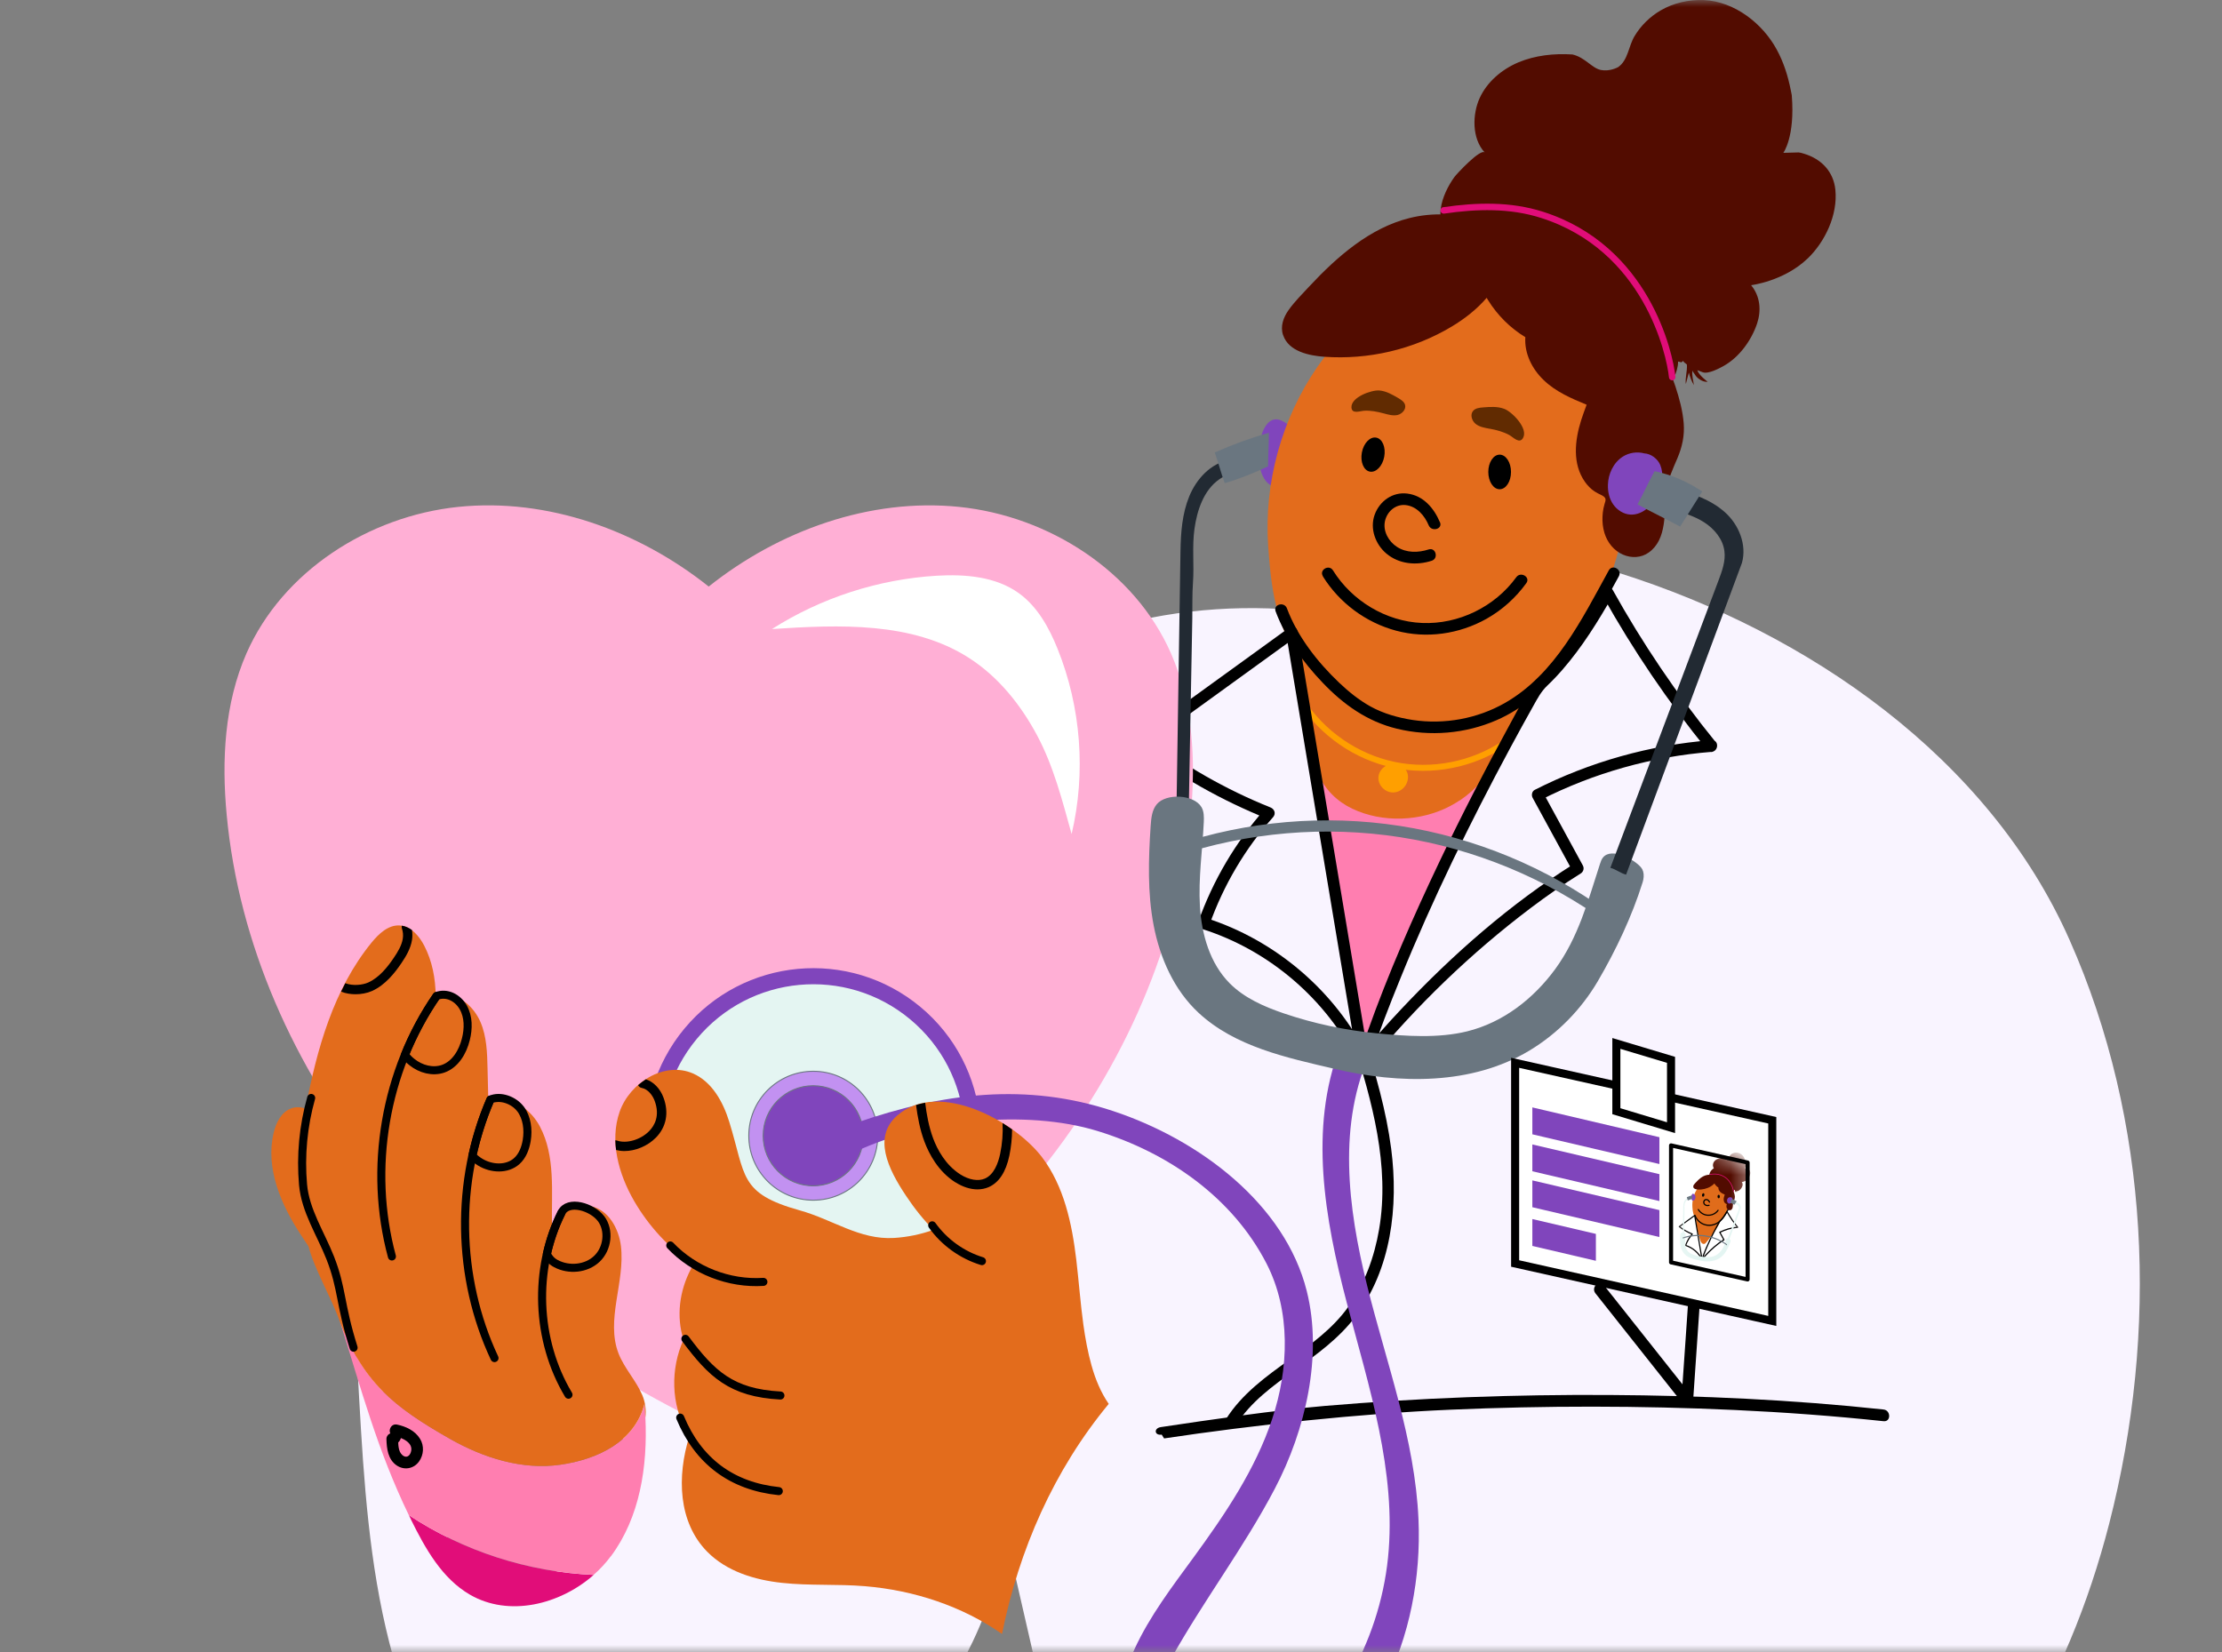 <svg width="156" height="116" viewBox="0 0 156 116" fill="none" xmlns="http://www.w3.org/2000/svg">
<rect x="0" y="0" width="156" height="116" fill="#808080" stroke="none"/>
<mask id="mask0_2006_22079" style="mask-type:alpha" maskUnits="userSpaceOnUse" x="0" y="0" width="156" height="116">
<rect width="156" height="116" fill="#D9D9D9"/>
</mask>
<g mask="url(#mask0_2006_22079)">
<path d="M88.619 30.402C88.311 31.228 88.268 32.153 88.5 33.002C88.643 33.534 88.975 34.098 89.52 34.179C90.094 34.264 90.593 33.766 90.868 33.254C91.243 32.561 91.423 31.731 91.214 30.967C91.039 30.317 90.588 29.828 89.99 29.544C89.302 29.216 88.856 29.753 88.614 30.398" fill="#8045BC"/>
<path d="M126.902 18.157C125.241 19.751 122.94 20.026 122.94 20.026C123.585 20.804 123.661 21.805 123.362 22.712C122.973 23.874 122.134 25.06 121.038 25.682C120.739 25.852 119.932 26.289 119.538 26.137L119.168 25.995C119.258 26.346 119.889 26.806 119.889 26.806C119.761 26.825 119.614 26.787 119.496 26.735C119.344 26.664 119.182 26.55 119.078 26.422C119.031 26.355 118.988 26.289 118.941 26.223C118.903 26.17 118.822 26.076 118.822 26.009C118.765 26.346 118.888 26.744 118.922 27.039C118.76 26.778 118.646 26.46 118.57 26.166C118.504 26.436 118.433 26.697 118.357 26.963C118.3 26.526 118.466 26.061 118.433 25.601C118.366 25.516 118.167 25.435 118.181 25.331C118.134 25.383 118.068 25.435 118.025 25.445C117.987 25.425 117.878 25.392 117.811 25.388C117.821 25.558 117.778 25.781 117.731 25.957C117.697 26.085 117.655 26.213 117.603 26.341C116.639 24.363 115.363 22.484 114.206 20.562C112.991 18.546 111.103 17.028 108.735 16.667C107.971 16.553 107.222 16.587 106.472 16.691C106.553 16.663 106.638 16.643 106.719 16.643C106.799 16.643 106.89 16.643 106.951 16.577C107.06 16.454 107.113 16.345 107.018 16.193C106.149 16.292 105.3 16.833 104.385 16.952C103.649 17.047 102.862 17.028 102.188 16.701C100.38 15.813 101.248 13.617 102.112 12.426C102.259 12.222 103.953 10.395 104.242 10.713C103.312 9.712 103.374 7.994 103.886 6.879C104.408 5.746 105.428 4.877 106.6 4.379C107.777 3.886 109.096 3.743 110.391 3.824C111.278 4.019 111.762 4.792 112.398 4.915C112.996 5.029 113.527 4.754 113.589 4.721H113.594C114.305 4.237 114.329 3.245 114.756 2.538C115.197 1.803 115.828 1.177 116.583 0.735C117.484 0.209 118.561 -0.038 119.628 0.005C121.782 0.1 123.756 1.661 124.738 3.478C125.227 4.374 125.531 5.347 125.725 6.334C125.749 6.452 125.768 6.566 125.796 6.685C125.796 6.69 125.796 6.694 125.796 6.699C125.796 6.699 125.796 6.701 125.796 6.704C126.033 9.626 125.203 10.732 125.203 10.732L126.275 10.704C126.38 10.713 126.475 10.737 126.641 10.789C127.884 11.159 128.728 12.056 128.856 13.327C129.032 15.083 128.14 16.971 126.897 18.166L126.902 18.157Z" fill="#520C00"/>
<path d="M73.351 119.683C71.676 124.727 70.832 130.169 69.869 135.397C79.97 134.866 89.553 137.442 99.602 138.562C109.656 139.677 120.35 139.52 129.184 134.595C139.19 129.016 145.215 118.113 148.072 107.021C151.554 93.494 150.956 78.758 145.291 65.986C139.631 53.214 126.973 44.427 113.651 40.228C106.804 46.737 107.848 51.7 102.031 56.753C100.2 58.347 97.714 59.87 95.484 58.902C93.216 57.916 92.671 55.007 92.429 52.55C92.206 50.263 91.983 47.976 91.76 45.689C91.66 44.683 91.537 43.611 90.901 42.828C81.085 42.012 71.045 45.143 63.891 51.914C54.478 60.824 52.091 74.829 48.799 87.364C47.655 91.724 41.208 91.516 41.677 95.999C42.147 100.483 49.667 109.692 53.192 112.5C56.717 115.309 61.993 116.087 65.822 113.715C69.19 111.627 66.121 106.878 68.934 104.117C70.068 101.878 66.059 96.896 67.677 94.941" fill="#F9F4FF"/>
<path d="M24.825 91.544C25.651 103.462 25.309 115.067 31.382 125.353C32.52 127.284 33.82 129.234 35.766 130.34C37.886 131.545 40.472 131.568 42.897 131.322C54.867 130.112 66.405 123.707 69.978 110.745C67.691 106.437 65.195 105.037 60.731 103.068C56.266 101.1 48.998 97.703 44.211 96.773C43.603 99.961 44.348 104.691 42.588 107.419C40.833 110.147 38.166 111.167 34.954 110.683C31.244 110.119 31.462 107.234 29.74 103.899C27.126 98.841 26.528 96.972 24.82 91.544" fill="#F9F4FF"/>
<path d="M114.674 27.916C114.266 25.084 113.065 22.304 110.973 20.358C104.9 14.713 96.356 20.169 92.493 25.758C89.974 29.406 88.731 33.923 89.035 38.345C89.239 41.315 89.595 44.057 91.355 46.448C91.621 51.354 92.698 56.521 94.377 61.165C94.629 61.863 94.918 62.57 95.445 63.092C95.971 63.614 96.787 63.908 97.47 63.618C97.85 63.457 98.144 63.144 98.419 62.836C101.674 59.197 104.516 55.187 106.86 50.903C107.296 50.106 107.718 49.29 108.013 48.431C108.672 47.867 109.284 47.24 109.825 46.567C112.154 43.682 113.402 40.062 114.166 36.433C114.754 33.633 115.077 30.744 114.669 27.912" fill="#E36C1C"/>
<path d="M94.981 73.079C96.324 77.325 97.591 81.847 96.822 86.33C96.49 88.266 95.811 90.144 94.668 91.753C93.586 93.276 92.073 94.377 90.569 95.449C88.889 96.649 87.186 97.878 86.071 99.652C85.786 100.103 86.498 100.516 86.778 100.065C87.793 98.452 89.354 97.318 90.882 96.227C92.428 95.121 93.98 94.007 95.142 92.474C97.681 89.139 98.193 84.717 97.671 80.665C97.325 77.999 96.575 75.413 95.769 72.856C95.612 72.353 94.815 72.566 94.976 73.074" fill="black"/>
<path d="M102.473 56.208C102.264 56.345 102.051 56.473 101.828 56.592C99.759 57.688 97.064 57.797 94.939 56.786C93.89 56.288 92.989 55.425 92.567 54.343C92.543 54.286 92.519 54.22 92.462 54.191C92.367 54.144 92.249 54.243 92.239 54.352C92.182 54.955 92.709 55.928 92.894 56.502C92.865 56.54 92.837 56.582 92.804 56.62L95.489 72.718C95.575 72.937 95.665 73.155 95.76 73.368C95.821 73.511 95.892 73.672 95.968 73.838C95.874 73.634 96.357 72.699 96.433 72.491C96.689 71.779 96.955 71.067 97.226 70.36C98.061 68.202 98.962 66.067 99.916 63.955C100.751 62.096 101.647 60.264 102.563 58.447C103.038 57.503 103.517 56.559 103.996 55.615C104.399 54.818 105.082 53.888 105.206 53C104.622 54.296 103.664 55.42 102.482 56.212" fill="#FF7EB0"/>
<path d="M28.853 106.703C29.859 108.738 31.03 110.84 32.999 111.979C35.723 113.554 39.291 112.69 41.682 110.589C37.089 110.389 32.539 108.928 28.706 106.394C28.753 106.499 28.805 106.603 28.858 106.703" fill="#E10D79"/>
<path d="M42.883 109.289C44.928 106.546 45.473 102.978 45.312 99.539C45.298 99.221 45.279 98.903 45.25 98.585C44.567 101.204 42.024 102.466 39.348 102.85C36.672 103.235 33.94 102.371 31.586 101.033C27.596 98.761 25.494 97.038 23.853 92.749C25.371 97.584 26.505 101.859 28.702 106.39C32.54 108.923 37.085 110.385 41.678 110.584C42.124 110.19 42.527 109.758 42.878 109.284" fill="#FF7EB0"/>
<path d="M27.368 100.772C27.391 100.729 27.415 100.687 27.434 100.644C27.263 100.682 27.126 100.867 27.13 101.038C27.149 101.721 27.235 102.485 27.852 102.902C28.378 103.258 29.047 103.14 29.417 102.627C29.754 102.162 29.792 101.517 29.488 101.028C29.137 100.459 28.502 100.165 27.875 100.032C27.358 99.923 27.14 100.715 27.657 100.824C28.174 100.938 29.076 101.28 28.843 101.977C28.753 102.257 28.516 102.399 28.26 102.186C27.947 101.925 27.961 101.417 27.951 101.043C27.852 101.175 27.752 101.308 27.648 101.441C27.989 101.365 28.155 101.109 28.184 100.777C28.226 100.25 27.406 100.255 27.363 100.777" fill="black"/>
<path d="M91.356 49.195C92.808 51.487 95.214 53.152 97.871 53.707C100.527 54.262 103.398 53.698 105.647 52.179" stroke="#FF9F00" stroke-width="0.422" stroke-miterlimit="10"/>
<path d="M73.214 81.372C74.741 78.677 76.264 75.983 77.792 73.292C78.053 72.832 77.341 72.419 77.085 72.88C75.557 75.575 74.034 78.269 72.507 80.959C72.246 81.42 72.957 81.832 73.218 81.372" fill="black"/>
<path d="M90.492 44.087C86.992 46.619 83.492 49.155 79.993 51.687C79.723 51.88 79.737 52.197 79.993 52.395C82.746 54.502 85.769 56.206 88.985 57.496C88.924 57.269 88.867 57.042 88.806 56.811C86.746 59.13 85.164 61.813 84.125 64.736C84.05 64.949 84.21 65.176 84.413 65.237C89.151 66.744 93.146 70.196 95.347 74.645C95.569 75.089 96.164 74.754 96.094 74.329C95.928 73.332 95.763 72.336 95.598 71.344C95.201 68.954 94.799 66.564 94.403 64.17C93.921 61.293 93.444 58.412 92.962 55.536C92.546 53.033 92.126 50.534 91.71 48.031C91.573 47.204 91.437 46.383 91.3 45.556C91.234 45.173 91.205 44.758 91.101 44.38C91.101 44.361 91.097 44.347 91.092 44.328C91.007 43.808 90.218 44.03 90.303 44.545C90.468 45.542 90.634 46.538 90.799 47.53C91.196 49.92 91.597 52.31 91.994 54.705C92.476 57.581 92.953 60.462 93.434 63.338C93.85 65.842 94.27 68.34 94.686 70.843C94.823 71.67 94.96 72.492 95.097 73.318C95.158 73.691 95.172 74.135 95.291 74.494C95.295 74.508 95.295 74.527 95.3 74.546C95.55 74.442 95.796 74.334 96.046 74.23C93.751 69.592 89.547 66.007 84.621 64.444L84.909 64.944C85.896 62.162 87.417 59.588 89.377 57.383C89.595 57.137 89.486 56.816 89.198 56.698C86.052 55.437 83.091 53.736 80.399 51.682V52.39C83.898 49.859 87.398 47.322 90.898 44.791C91.319 44.484 90.912 43.775 90.487 44.082" fill="black"/>
<path d="M50.07 100.155C49.23 100.241 48.414 99.486 47.631 99.078C39.514 94.865 32.065 89.219 26.362 82.088C20.664 74.958 16.764 66.294 15.915 57.223C15.554 53.389 15.758 49.404 17.305 45.874C19.838 40.11 25.883 36.243 32.174 35.593C38.451 34.948 44.827 37.263 49.757 41.187C54.681 37.263 61.063 34.952 67.34 35.593C73.631 36.238 79.675 40.105 82.209 45.874C83.76 49.404 83.96 53.389 83.599 57.223C82.745 66.294 78.85 74.958 73.152 82.088C69.095 87.16 64.151 91.487 58.728 95.065C57.481 95.89 56.205 96.678 54.904 97.423C53.5 98.234 52.067 98.946 50.739 99.89C50.511 100.051 50.288 100.132 50.065 100.151" fill="#FFAFD5"/>
<path d="M68.293 79.749C68.293 85.931 63.279 90.946 57.096 90.946C50.914 90.946 45.9 85.931 45.9 79.749C45.9 73.567 50.914 68.553 57.096 68.553C63.279 68.553 68.293 73.567 68.293 79.749Z" fill="#E4F5F2"/>
<path d="M65.712 86.896C69.662 82.137 69.006 75.078 64.247 71.129C59.488 67.18 52.429 67.836 48.48 72.594C44.531 77.353 45.187 84.412 49.946 88.361C54.704 92.31 61.763 91.654 65.712 86.896Z" stroke="#8045BC" stroke-width="1.129" stroke-miterlimit="10"/>
<path d="M61.623 79.749C61.623 82.25 59.597 84.276 57.097 84.276C54.597 84.276 52.571 82.25 52.571 79.749C52.571 77.249 54.597 75.223 57.097 75.223C59.597 75.223 61.623 77.249 61.623 79.749Z" fill="#C291F1"/>
<path d="M61.623 79.749C61.623 82.25 59.597 84.276 57.097 84.276C54.597 84.276 52.571 82.25 52.571 79.749C52.571 77.249 54.597 75.223 57.097 75.223C59.597 75.223 61.623 77.249 61.623 79.749Z" stroke="#6A7680" stroke-width="0.071" stroke-miterlimit="10"/>
<path d="M81.725 101.005C88.054 100.056 95.422 99.263 101.813 98.988C108.465 98.699 115.131 98.699 121.782 99.007C125.274 99.168 128.761 99.425 132.239 99.795C132.766 99.852 132.761 99.031 132.239 98.974C125.839 98.286 119.396 97.992 112.962 97.954C106.306 97.916 99.645 98.158 93.012 98.722C89.492 99.026 85.003 99.686 81.507 100.208C80.985 100.283 81.042 100.815 81.559 100.739L81.725 101V101.005Z" fill="black"/>
<path d="M60.608 79.749C60.608 81.69 59.033 83.265 57.092 83.265C55.152 83.265 53.581 81.69 53.581 79.749C53.581 77.809 55.157 76.239 57.092 76.239C59.028 76.239 60.608 77.809 60.608 79.749Z" fill="#8045BC"/>
<path d="M60.608 79.749C60.608 81.69 59.033 83.265 57.092 83.265C55.152 83.265 53.581 81.69 53.581 79.749C53.581 77.809 55.157 76.239 57.092 76.239C59.028 76.239 60.608 77.809 60.608 79.749Z" stroke="#6A7680" stroke-width="0.071" stroke-miterlimit="10"/>
<path d="M60.157 78.829C66.215 76.737 72.07 75.997 78.152 78.018C84.235 80.034 90.222 84.565 91.745 90.662C92.874 95.178 91.664 100.416 89.496 104.544C87.333 108.667 84.491 112.401 82.223 116.467C81.217 118.27 80.297 120.253 80.458 122.317C80.567 123.712 81.246 125.121 82.46 125.813C84.396 126.919 86.858 125.899 88.666 124.589C93.558 121.064 96.836 115.385 97.448 109.383C98.065 103.334 96.1 97.361 94.554 91.478C93.007 85.595 91.878 79.218 94.075 73.544C94.838 73.61 95.503 73.715 96.266 73.776C93.885 78.881 94.62 84.76 95.972 90.23C97.325 95.696 99.346 101.071 99.588 106.698C99.763 110.764 98.976 114.892 97.125 118.517C95.275 122.141 92.352 125.239 88.737 127.113C87.262 127.882 85.601 128.451 83.95 128.243C81.412 127.925 79.367 125.738 78.703 123.266C78.038 120.794 78.579 118.132 79.647 115.807C80.714 113.483 82.28 111.433 83.789 109.369C85.995 106.347 88.13 103.201 89.311 99.653C90.493 96.104 90.63 92.057 88.922 88.731C86.536 84.091 82.024 80.94 77.037 79.413C72.051 77.885 64.868 78.625 60.138 80.831C59.81 80.067 60.465 79.598 60.138 78.834" fill="#8045BC"/>
<path d="M75.235 58.57C76.25 54.267 75.899 49.655 74.248 45.556C73.65 44.071 72.839 42.6 71.534 41.656C69.907 40.48 67.757 40.309 65.751 40.427C61.666 40.674 57.647 41.974 54.198 44.171C58.938 43.862 64.038 43.639 68.033 46.201C70.097 47.525 71.676 49.504 72.825 51.662C73.973 53.821 74.58 56.212 75.235 58.565" fill="white"/>
<path d="M76.64 95.909C76.374 94.965 76.198 93.997 76.061 93.025C75.852 91.511 75.743 89.978 75.563 88.46C75.259 85.917 74.704 83.298 73.157 81.258C71.25 78.744 65.946 75.807 63.023 78.302C61.258 79.811 62.326 82.051 63.616 83.977C64.214 84.874 64.845 85.666 65.542 86.354C64.65 86.676 63.711 86.871 62.762 86.928C60.352 87.07 58.483 85.642 56.153 84.992C51.864 83.796 52.376 82.573 51.2 78.777C50.768 77.377 49.99 75.959 48.647 75.375C46.65 74.507 44.211 76.016 43.5 78.075C42.788 80.129 43.428 82.435 44.515 84.323C45.544 86.107 46.982 87.644 48.666 88.826C47.793 90.306 47.466 92.114 47.902 93.779C47.926 93.879 47.955 93.973 47.988 94.068C47.063 96.118 47.101 98.618 48.234 100.573C48.287 100.663 48.344 100.753 48.401 100.843C47.509 103.681 47.618 106.893 49.648 108.956C51.01 110.342 52.984 110.944 54.915 111.148C56.846 111.357 58.796 111.219 60.727 111.381C64.157 111.665 67.544 112.776 70.348 114.735C71.539 108.814 73.992 103.23 77.84 98.58C77.29 97.783 76.9 96.839 76.64 95.904" fill="#E36C1C"/>
<path d="M31.582 101.033C33.935 102.371 36.663 103.239 39.344 102.85C42.024 102.466 44.567 101.204 45.246 98.585C45.27 98.903 45.293 99.221 45.307 99.539C45.383 99.012 45.298 98.438 45.089 97.954C44.648 96.924 43.837 96.089 43.429 95.046C42.508 92.683 43.894 90.031 43.595 87.507C43.448 86.259 42.707 84.94 41.479 84.698C40.739 84.556 39.96 84.845 39.396 85.338C39.144 85.557 38.936 85.813 38.751 86.088C38.713 83.687 39.007 81.192 37.906 79.104C37.308 77.97 36.051 76.979 34.827 77.363C34.632 77.425 34.452 77.52 34.291 77.633C34.272 76.77 34.248 75.902 34.229 75.038C34.205 73.933 34.172 72.789 33.736 71.774C33.299 70.754 32.355 69.871 31.245 69.853C31.017 69.853 30.799 69.876 30.59 69.938C30.571 68.704 30.353 67.504 29.784 66.403C29.428 65.715 28.844 65.037 28.066 64.985C27.264 64.933 26.595 65.564 26.088 66.185C23.416 69.463 22.24 73.672 21.452 77.847C21.12 77.728 20.764 77.709 20.427 77.837C19.749 78.094 19.379 78.834 19.213 79.541C18.62 82.031 19.735 84.617 21.149 86.748C21.32 87.004 21.49 87.26 21.661 87.521C22.079 89.139 23.284 91.165 23.839 92.749C25.48 97.034 27.582 98.76 31.572 101.028" fill="#E36C1C"/>
<path d="M65.447 86.041C66.296 87.231 67.544 88.128 68.939 88.555" stroke="black" stroke-width="0.565" stroke-linecap="round" stroke-linejoin="round"/>
<path d="M47.058 87.454C48.718 89.205 51.181 90.168 53.596 90.012" stroke="black" stroke-width="0.565" stroke-linecap="round" stroke-linejoin="round"/>
<path d="M48.12 94.011C49.961 96.478 51.341 97.807 54.791 97.992" stroke="black" stroke-width="0.565" stroke-linecap="round" stroke-linejoin="round"/>
<path d="M47.755 99.543C49.022 102.608 51.38 104.364 54.677 104.705" stroke="black" stroke-width="0.565" stroke-linecap="round" stroke-linejoin="round"/>
<path d="M21.846 77.097C21.29 79.071 21.096 81.14 21.276 83.185C21.437 85.016 22.51 86.615 23.183 88.323C24.033 90.481 23.852 91.549 24.825 94.633" stroke="black" stroke-width="0.565" stroke-linecap="round" stroke-linejoin="round"/>
<path d="M27.515 88.228C25.845 82.065 27.026 75.195 30.651 69.938" stroke="black" stroke-width="0.565" stroke-linecap="round" stroke-linejoin="round"/>
<path d="M32.52 70.73C32.136 70.061 31.372 69.658 30.651 69.938C29.759 71.233 29.014 72.623 28.426 74.08C28.578 74.265 28.739 74.436 28.929 74.583C29.536 75.072 30.385 75.304 31.121 75.043C31.97 74.739 32.487 73.862 32.705 72.984C32.895 72.234 32.905 71.404 32.52 70.73Z" stroke="black" stroke-width="0.565" stroke-linecap="round" stroke-linejoin="round"/>
<path d="M34.718 95.364C32.066 89.718 31.957 82.938 34.428 77.211" stroke="black" stroke-width="0.565" stroke-linecap="round" stroke-linejoin="round"/>
<path d="M36.544 77.871C36.079 77.254 35.139 76.903 34.432 77.211C33.882 78.487 33.46 79.821 33.161 81.178C33.332 81.339 33.517 81.486 33.721 81.609C34.504 82.084 35.595 82.141 36.278 81.533C36.686 81.168 36.89 80.623 36.98 80.082C37.104 79.318 37.004 78.487 36.544 77.866V77.871Z" stroke="black" stroke-width="0.565" stroke-linecap="round" stroke-linejoin="round"/>
<path d="M39.912 97.935C37.63 94.121 37.441 89.134 39.424 85.154" stroke="black" stroke-width="0.565" stroke-linecap="round" stroke-linejoin="round"/>
<path d="M42.194 85.571C41.573 84.745 39.884 84.228 39.419 85.153C38.958 86.074 38.617 87.051 38.394 88.057C38.527 88.332 38.726 88.569 39.025 88.726C39.936 89.215 41.16 89.106 41.909 88.389C42.659 87.677 42.816 86.392 42.194 85.566V85.571Z" stroke="black" stroke-width="0.565" stroke-linecap="round" stroke-linejoin="round"/>
<path d="M67.074 83.018C67.591 83.346 68.127 83.517 68.626 83.517C68.901 83.517 69.167 83.464 69.409 83.36C70.134 83.042 70.623 82.297 70.865 81.144C70.988 80.542 71.055 79.92 71.055 79.303C70.841 79.152 70.618 79.005 70.386 78.862C70.424 79.583 70.367 80.305 70.22 81.011C70.087 81.652 69.793 82.478 69.148 82.757C68.678 82.962 68.033 82.852 67.425 82.468C66.382 81.804 65.808 80.722 65.513 79.934C65.21 79.118 65.053 78.25 64.954 77.434C64.735 77.472 64.522 77.524 64.313 77.591C64.422 78.426 64.583 79.313 64.901 80.162C65.233 81.045 65.874 82.259 67.074 83.023" fill="black"/>
<path d="M24.958 69.815C25.361 69.815 25.774 69.739 26.116 69.587C27.055 69.165 27.714 68.32 28.184 67.627C28.507 67.148 28.825 66.617 28.924 66.014C28.962 65.782 28.957 65.54 28.924 65.307C28.711 65.151 28.474 65.037 28.213 64.999C28.194 65.061 28.198 65.132 28.217 65.198C28.293 65.417 28.317 65.668 28.279 65.91C28.203 66.389 27.928 66.845 27.643 67.262C27.226 67.879 26.642 68.633 25.855 68.989C25.451 69.169 24.778 69.241 24.241 69.041C24.142 69.236 24.042 69.43 23.947 69.63C23.957 69.63 23.962 69.639 23.971 69.639C24.265 69.758 24.611 69.815 24.967 69.815" fill="black"/>
<path d="M46.042 79.892C46.782 79.137 46.977 78.136 46.583 77.074C46.346 76.433 45.881 75.959 45.345 75.788C45.155 75.911 44.975 76.049 44.799 76.196C44.842 76.296 44.932 76.367 45.041 76.39C45.501 76.476 45.819 76.917 45.962 77.301C46.346 78.34 45.962 79.033 45.568 79.432C44.975 80.034 43.988 80.323 43.324 80.091C43.281 80.077 43.238 80.072 43.2 80.072C43.205 80.3 43.224 80.528 43.252 80.751C43.438 80.798 43.632 80.826 43.831 80.826C44.605 80.826 45.459 80.48 46.038 79.892" fill="black"/>
<path d="M118.87 98.329C119.164 94.011 119.463 89.694 119.757 85.376C119.852 83.996 119.947 82.62 120.042 81.239C120.08 80.713 119.259 80.713 119.221 81.239C118.932 85.471 118.637 89.703 118.348 93.94C118.248 95.401 118.149 96.867 118.044 98.334C118.006 98.86 118.827 98.86 118.865 98.334" fill="black"/>
<path d="M118.737 97.983C116.943 95.724 115.154 93.461 113.361 91.198C113.105 90.875 112.849 90.553 112.592 90.23C112.265 89.817 111.686 90.401 112.009 90.814C113.798 93.072 115.591 95.335 117.384 97.598C117.641 97.921 117.897 98.243 118.153 98.566C118.48 98.979 119.059 98.395 118.732 97.987" fill="black"/>
<path d="M101.092 36.67C100.675 35.678 99.925 34.796 98.801 34.658C97.766 34.53 96.856 35.185 96.509 36.148C96.158 37.121 96.566 38.226 97.335 38.871C98.222 39.616 99.441 39.725 100.518 39.374C101.016 39.213 100.803 38.416 100.3 38.582C99.569 38.819 98.749 38.833 98.084 38.406C97.496 38.032 97.079 37.301 97.235 36.589C97.382 35.925 97.97 35.394 98.677 35.465C99.46 35.545 100.02 36.205 100.305 36.888C100.504 37.367 101.301 37.159 101.097 36.67" fill="black"/>
<path d="M92.874 40.47C94.032 42.335 95.892 43.715 98.013 44.285C100.148 44.859 102.439 44.532 104.366 43.45C105.471 42.828 106.42 41.969 107.16 40.945C107.468 40.518 106.757 40.105 106.453 40.532C104.949 42.61 102.392 43.858 99.83 43.744C97.306 43.635 94.915 42.193 93.586 40.053C93.306 39.602 92.595 40.015 92.879 40.465" fill="black"/>
<path d="M97.183 32.072C97.06 32.732 96.604 33.202 96.172 33.116C95.741 33.036 95.489 32.433 95.613 31.773C95.736 31.114 96.191 30.644 96.623 30.73C97.055 30.81 97.306 31.413 97.183 32.072Z" fill="black"/>
<path d="M106.083 33.14C106.083 33.814 105.727 34.355 105.286 34.355C104.845 34.355 104.489 33.809 104.489 33.14C104.489 32.471 104.845 31.925 105.286 31.925C105.727 31.925 106.083 32.471 106.083 33.14Z" fill="black"/>
<path d="M89.558 42.933C90.26 44.807 91.484 46.5 92.86 47.938C94.317 49.47 95.996 50.666 98.074 51.169C100.394 51.734 102.876 51.525 105.067 50.571C106.994 49.731 108.578 48.308 109.859 46.666C111.354 44.75 112.488 42.586 113.655 40.465C113.911 40.001 113.199 39.588 112.948 40.053C111.064 43.474 109.186 47.34 105.665 49.357C103.72 50.467 101.405 50.889 99.189 50.557C98.164 50.4 97.13 50.111 96.219 49.608C95.408 49.157 94.682 48.569 94.013 47.933C92.495 46.491 91.09 44.693 90.35 42.714C90.165 42.226 89.373 42.434 89.558 42.933Z" fill="black"/>
<path d="M120.445 52.099C117.731 48.759 115.316 45.181 113.224 41.424C113.072 41.153 112.664 41.158 112.517 41.424C111.587 43.056 110.6 44.678 109.395 46.126C109.096 46.486 108.778 46.837 108.451 47.174C108.133 47.497 107.73 47.781 107.497 48.17C106.966 49.058 106.482 49.978 105.989 50.889C104.262 54.044 102.615 57.242 101.069 60.487C99.213 64.382 97.468 68.353 96.02 72.424C95.797 73.055 95.57 73.691 95.38 74.331C95.271 74.706 95.802 75.057 96.068 74.73C99.403 70.654 103.26 66.935 107.464 63.761C108.603 62.902 109.77 62.086 110.98 61.332C111.169 61.213 111.236 60.971 111.127 60.772C110.187 59.054 109.248 57.332 108.313 55.61L108.166 56.17C111.9 54.272 115.99 53.124 120.16 52.796C120.682 52.754 120.687 51.933 120.16 51.975C115.833 52.312 111.62 53.498 107.749 55.463C107.549 55.567 107.502 55.837 107.602 56.023C108.541 57.745 109.48 59.462 110.415 61.184L110.562 60.625C106.055 63.443 101.989 67.02 98.355 70.882C97.358 71.94 96.4 73.027 95.484 74.146C95.712 74.279 95.94 74.412 96.172 74.545C96.761 72.557 97.543 70.612 98.322 68.69C100.57 63.153 103.204 57.769 106.036 52.507C106.563 51.525 107.103 50.543 107.649 49.57C107.943 49.043 108.195 48.559 108.631 48.142C109.006 47.786 109.362 47.411 109.699 47.022C111.075 45.438 112.19 43.649 113.224 41.827H112.517C114.647 45.646 117.11 49.276 119.866 52.668C120.198 53.076 120.777 52.493 120.445 52.089" fill="black"/>
<path d="M86.294 32.3C84.998 32.537 83.993 33.633 83.494 34.853C82.996 36.072 82.901 37.382 82.878 38.7C82.783 44.731 82.693 50.761 82.598 56.791C82.911 56.734 83.148 56.819 83.461 56.763C83.509 54.201 83.556 51.639 83.603 49.072C83.637 47.188 83.675 45.305 83.708 43.421C83.722 42.591 83.694 41.746 83.755 40.916C83.846 39.664 83.684 38.397 83.86 37.135C84.04 35.854 84.5 34.421 85.601 33.657C85.952 33.41 86.379 33.273 86.797 33.192C86.645 32.879 86.445 32.618 86.294 32.305" fill="#222A33"/>
<path d="M115.358 61.184C115.429 61.426 115.401 61.706 115.325 61.953C114.575 64.349 113.446 66.731 112.18 68.894C111.017 70.877 109.361 72.571 107.397 73.757C103.322 76.22 98.226 76.115 93.724 75.062C90.303 74.26 86.721 73.506 84.145 71.115C82.432 69.525 81.436 67.272 80.994 64.975C80.553 62.679 80.629 60.316 80.785 57.982C80.823 57.446 80.876 56.872 81.222 56.464C81.872 55.695 83.822 55.776 84.353 56.677C84.534 56.986 84.529 57.365 84.515 57.726C84.42 59.699 84.126 61.673 84.244 63.647C84.363 65.621 84.946 67.656 86.341 69.055C87.371 70.085 88.751 70.688 90.127 71.157C92.239 71.874 94.43 72.339 96.651 72.557C98.705 72.761 100.987 72.918 103.009 72.419C105.537 71.793 107.663 70.128 109.186 68.05C110.818 65.815 111.487 63.258 112.327 60.672C112.379 60.506 112.436 60.34 112.545 60.207C113.152 59.476 114.761 60.359 115.211 60.909C115.282 60.995 115.33 61.09 115.358 61.189" fill="#6A7680"/>
<path d="M82.532 59.339C87.575 57.645 93.027 57.18 98.284 57.996C103.54 58.812 108.593 60.905 112.887 64.045V64.838C108.593 61.697 103.54 59.6 98.284 58.784C93.027 57.968 87.575 58.433 82.532 60.127V59.334V59.339Z" fill="#6A7680"/>
<path d="M117.271 35.74C118.092 35.977 118.922 36.214 119.643 36.675C120.359 37.135 120.962 37.856 121.066 38.7C121.157 39.403 120.9 40.1 120.649 40.764C118.12 47.487 115.587 54.21 113.058 60.938C113.494 61.056 113.727 61.298 114.163 61.417L122.295 39.531C122.656 38.259 122.082 36.836 121.09 35.958C120.099 35.08 118.803 34.63 117.518 34.321C117.418 34.715 117.366 35.341 117.266 35.735" fill="#222A33"/>
<path d="M89.084 30.388C87.784 30.758 86.517 31.223 85.283 31.774C85.54 32.485 85.725 33.216 85.981 33.928C87.034 33.624 88.044 33.211 89.031 32.746C89.027 31.997 89.088 31.138 89.084 30.388Z" fill="#6A7680"/>
<path d="M124.426 92.754L106.373 88.721V74.63L124.426 78.663V92.754Z" fill="white"/>
<path d="M124.426 92.754L106.373 88.721V74.63L124.426 78.663V92.754Z" stroke="black" stroke-width="0.565" stroke-miterlimit="10"/>
<path d="M117.318 79.185L113.48 78.027V73.269L117.318 74.421V79.185Z" fill="white"/>
<path d="M117.318 79.185L113.48 78.027V73.269L117.318 74.421V79.185Z" stroke="black" stroke-width="0.565" stroke-miterlimit="10"/>
<path d="M116.502 81.737L107.582 79.65V77.761L116.502 79.854V81.737Z" fill="#8045BC"/>
<path d="M116.502 84.337L107.582 82.245V80.362L116.502 82.449V84.337Z" fill="#8045BC"/>
<path d="M116.502 86.862L107.582 84.769V82.886L116.502 84.973V86.862Z" fill="#8045BC"/>
<path d="M112.042 88.532L107.582 87.488V85.6L112.042 86.643V88.532Z" fill="#8045BC"/>
<mask id="mask1_2006_22079" style="mask-type:luminance" maskUnits="userSpaceOnUse" x="117" y="80" width="6" height="10">
<path d="M117.318 88.641L122.694 89.841V81.633L117.318 80.428V88.641Z" fill="white"/>
</mask>
<g mask="url(#mask1_2006_22079)">
<path d="M121.446 83.673C121.404 83.384 121.28 83.099 121.067 82.9C120.445 82.321 119.572 82.881 119.174 83.455C118.918 83.83 118.789 84.29 118.818 84.745C118.837 85.049 118.875 85.329 119.055 85.576C119.084 86.079 119.193 86.605 119.364 87.085C119.387 87.156 119.42 87.227 119.473 87.284C119.525 87.336 119.61 87.369 119.681 87.336C119.719 87.322 119.753 87.288 119.776 87.255C120.108 86.88 120.403 86.472 120.64 86.036C120.682 85.955 120.73 85.87 120.758 85.784C120.825 85.728 120.887 85.661 120.943 85.595C121.181 85.301 121.309 84.93 121.389 84.556C121.451 84.271 121.484 83.972 121.442 83.683" fill="#E06C1B"/>
<path d="M118.96 85.315C118.599 85.576 118.239 85.837 117.878 86.098C117.85 86.117 117.85 86.15 117.878 86.169C118.163 86.387 118.471 86.563 118.803 86.695C118.799 86.672 118.789 86.648 118.784 86.624C118.571 86.862 118.409 87.137 118.305 87.44C118.296 87.464 118.315 87.488 118.334 87.493C118.822 87.649 119.23 88.005 119.458 88.46C119.482 88.508 119.543 88.47 119.534 88.427L119.482 88.119C119.439 87.872 119.401 87.626 119.358 87.383C119.311 87.089 119.259 86.79 119.211 86.496C119.169 86.24 119.126 85.984 119.083 85.723C119.069 85.638 119.055 85.552 119.04 85.467C119.036 85.429 119.031 85.386 119.022 85.348C119.022 85.348 119.022 85.348 119.022 85.343C119.012 85.291 118.931 85.31 118.941 85.367C118.96 85.472 118.974 85.571 118.993 85.675C119.036 85.922 119.074 86.169 119.116 86.411C119.164 86.705 119.216 87.004 119.263 87.298C119.306 87.554 119.349 87.811 119.392 88.071C119.406 88.157 119.42 88.242 119.434 88.328C119.439 88.366 119.444 88.413 119.453 88.446C119.453 88.446 119.453 88.446 119.453 88.451C119.477 88.442 119.505 88.427 119.529 88.418C119.292 87.943 118.86 87.573 118.353 87.412C118.362 87.431 118.372 87.445 118.381 87.464C118.481 87.18 118.637 86.914 118.841 86.686C118.865 86.662 118.851 86.629 118.822 86.615C118.5 86.487 118.196 86.311 117.916 86.098V86.169C118.277 85.908 118.637 85.647 118.993 85.386C119.036 85.353 118.993 85.282 118.95 85.315" fill="black"/>
<path d="M120.056 84.395C120.014 84.295 119.938 84.205 119.819 84.19C119.714 84.176 119.619 84.243 119.586 84.343C119.548 84.442 119.591 84.556 119.672 84.623C119.762 84.699 119.885 84.708 119.999 84.675C120.052 84.661 120.028 84.575 119.976 84.594C119.9 84.618 119.819 84.618 119.748 84.575C119.686 84.537 119.643 84.461 119.662 84.39C119.676 84.323 119.738 84.266 119.809 84.276C119.89 84.285 119.947 84.352 119.976 84.423C119.995 84.471 120.075 84.452 120.056 84.4" fill="black"/>
<path d="M119.197 84.959C119.316 85.149 119.505 85.291 119.724 85.348C119.942 85.405 120.179 85.372 120.374 85.263C120.487 85.201 120.582 85.111 120.658 85.006C120.691 84.964 120.615 84.921 120.587 84.964C120.435 85.177 120.17 85.305 119.909 85.291C119.648 85.282 119.406 85.135 119.268 84.912C119.24 84.864 119.168 84.912 119.197 84.954" fill="black"/>
<path d="M119.658 83.925C119.643 83.992 119.601 84.039 119.553 84.034C119.51 84.025 119.482 83.963 119.496 83.897C119.51 83.83 119.553 83.782 119.601 83.787C119.643 83.797 119.672 83.859 119.658 83.925Z" fill="black"/>
<path d="M120.744 84.02C120.744 84.091 120.706 84.143 120.663 84.143C120.62 84.143 120.582 84.086 120.582 84.02C120.582 83.953 120.62 83.896 120.663 83.896C120.706 83.896 120.744 83.953 120.744 84.02Z" fill="black"/>
<path d="M118.955 85.353C119.102 85.751 119.467 86.036 119.89 86.079C120.113 86.102 120.34 86.055 120.54 85.946C120.715 85.846 120.867 85.704 120.99 85.547C121.133 85.362 121.251 85.158 121.36 84.954C121.384 84.907 121.313 84.864 121.289 84.912C121.109 85.239 120.914 85.595 120.596 85.813C120.25 86.05 119.78 86.064 119.429 85.827C119.254 85.709 119.111 85.533 119.04 85.334C119.021 85.282 118.941 85.305 118.96 85.358" fill="black"/>
<path d="M122.02 86.145C121.74 85.804 121.494 85.438 121.28 85.054C121.266 85.025 121.223 85.025 121.209 85.054C121.114 85.22 121.015 85.386 120.891 85.533C120.858 85.571 120.83 85.604 120.796 85.642C120.763 85.675 120.725 85.704 120.697 85.742C120.645 85.832 120.592 85.927 120.54 86.022C120.365 86.344 120.194 86.672 120.037 87.004C119.847 87.402 119.667 87.811 119.52 88.228C119.496 88.294 119.473 88.356 119.454 88.422C119.444 88.46 119.496 88.498 119.525 88.465C119.866 88.048 120.26 87.668 120.692 87.341C120.806 87.251 120.929 87.17 121.053 87.094C121.072 87.08 121.081 87.056 121.067 87.037C120.972 86.862 120.877 86.686 120.777 86.51C120.773 86.529 120.768 86.548 120.763 86.567C121.143 86.373 121.565 86.254 121.992 86.221C122.044 86.221 122.044 86.131 121.992 86.136C121.551 86.169 121.119 86.292 120.72 86.492C120.701 86.501 120.697 86.529 120.706 86.549C120.801 86.724 120.896 86.9 120.996 87.075C121 87.056 121.005 87.037 121.01 87.018C120.55 87.308 120.132 87.673 119.762 88.067C119.662 88.176 119.563 88.285 119.468 88.399C119.492 88.413 119.515 88.427 119.539 88.442C119.601 88.237 119.681 88.038 119.757 87.844C119.99 87.279 120.255 86.724 120.55 86.188C120.602 86.088 120.659 85.989 120.716 85.889C120.744 85.837 120.773 85.785 120.815 85.742C120.853 85.704 120.891 85.666 120.924 85.628C121.067 85.467 121.181 85.282 121.285 85.097H121.214C121.432 85.486 121.684 85.861 121.968 86.207C122.001 86.249 122.063 86.188 122.025 86.15" fill="black"/>
<path d="M118.765 83.925C118.732 84.01 118.727 84.105 118.751 84.191C118.765 84.243 118.799 84.305 118.856 84.31C118.913 84.319 118.965 84.267 118.993 84.215C119.031 84.143 119.051 84.058 119.027 83.982C119.008 83.915 118.96 83.863 118.903 83.835C118.832 83.801 118.789 83.853 118.761 83.92" fill="#8045BC"/>
<path d="M118.523 84.119C118.391 84.143 118.286 84.257 118.239 84.38C118.187 84.504 118.177 84.641 118.177 84.774C118.168 85.391 118.158 86.007 118.149 86.624C118.182 86.62 118.206 86.624 118.234 86.624C118.239 86.363 118.244 86.098 118.248 85.837C118.248 85.642 118.258 85.452 118.258 85.258C118.258 85.172 118.258 85.087 118.258 85.002C118.267 84.874 118.248 84.746 118.267 84.613C118.286 84.48 118.334 84.333 118.448 84.257C118.485 84.233 118.528 84.219 118.571 84.209C118.557 84.176 118.533 84.153 118.519 84.119" fill="#E4F5F2"/>
<path d="M121.499 87.08C121.503 87.103 121.499 87.132 121.499 87.16C121.423 87.407 121.309 87.649 121.176 87.872C121.057 88.076 120.887 88.247 120.687 88.37C120.27 88.622 119.748 88.612 119.288 88.503C118.937 88.422 118.571 88.342 118.306 88.1C118.13 87.939 118.03 87.706 117.983 87.474C117.935 87.236 117.945 86.994 117.959 86.757C117.959 86.705 117.969 86.643 118.002 86.601C118.068 86.52 118.268 86.529 118.325 86.624C118.344 86.657 118.344 86.695 118.339 86.733C118.329 86.937 118.301 87.137 118.31 87.341C118.32 87.545 118.381 87.749 118.524 87.896C118.628 88 118.771 88.062 118.913 88.109C119.126 88.18 119.354 88.228 119.582 88.252C119.791 88.271 120.023 88.29 120.232 88.237C120.493 88.171 120.706 88.005 120.863 87.791C121.029 87.564 121.1 87.303 121.185 87.037C121.19 87.018 121.195 87.004 121.209 86.99C121.271 86.914 121.437 87.004 121.484 87.061C121.489 87.07 121.499 87.08 121.499 87.089" fill="#E4F5F2"/>
<path d="M118.139 86.89C118.657 86.719 119.212 86.667 119.753 86.752C120.293 86.838 120.811 87.051 121.247 87.374V87.454C120.806 87.132 120.289 86.918 119.753 86.833C119.216 86.748 118.657 86.795 118.139 86.971V86.89Z" fill="#6A7680"/>
<path d="M118.814 83.925C118.681 83.963 118.552 84.01 118.424 84.067C118.448 84.138 118.471 84.215 118.495 84.291C118.605 84.262 118.704 84.219 118.809 84.167C118.809 84.091 118.814 84.001 118.814 83.925Z" fill="#6A7680"/>
<path d="M122.694 82.81C122.523 82.976 122.286 83.004 122.286 83.004C122.352 83.085 122.361 83.189 122.328 83.284C122.29 83.403 122.2 83.526 122.086 83.593C122.058 83.612 121.972 83.654 121.93 83.64L121.892 83.626C121.901 83.664 121.968 83.711 121.968 83.711C121.953 83.711 121.939 83.711 121.925 83.702C121.911 83.692 121.892 83.683 121.882 83.668C121.877 83.664 121.873 83.654 121.868 83.65C121.868 83.645 121.854 83.635 121.854 83.626C121.849 83.659 121.859 83.702 121.863 83.73C121.849 83.702 121.835 83.668 121.825 83.64C121.821 83.668 121.811 83.697 121.802 83.721C121.797 83.673 121.811 83.626 121.811 83.578C121.806 83.569 121.783 83.559 121.783 83.55C121.778 83.555 121.773 83.559 121.768 83.564C121.768 83.564 121.754 83.559 121.745 83.559C121.745 83.578 121.745 83.602 121.735 83.616C121.735 83.63 121.726 83.645 121.721 83.654C121.621 83.45 121.488 83.256 121.37 83.056C121.246 82.848 121.047 82.691 120.805 82.653C120.725 82.639 120.649 82.644 120.573 82.653C120.582 82.653 120.592 82.648 120.596 82.648C120.606 82.648 120.615 82.648 120.62 82.644C120.63 82.629 120.634 82.62 120.625 82.606C120.535 82.615 120.449 82.672 120.355 82.686C120.279 82.696 120.198 82.696 120.127 82.658C119.942 82.568 120.027 82.34 120.117 82.217C120.132 82.198 120.307 82.008 120.336 82.041C120.241 81.937 120.245 81.761 120.298 81.643C120.35 81.524 120.459 81.434 120.578 81.382C120.701 81.329 120.834 81.315 120.971 81.325C121.061 81.344 121.114 81.424 121.18 81.439C121.242 81.448 121.299 81.42 121.303 81.42C121.379 81.367 121.379 81.268 121.422 81.192C121.469 81.116 121.531 81.05 121.612 81.007C121.707 80.955 121.816 80.926 121.925 80.931C122.148 80.94 122.352 81.102 122.452 81.291C122.504 81.386 122.532 81.486 122.556 81.586C122.556 81.6 122.556 81.609 122.565 81.624C122.589 81.927 122.504 82.041 122.504 82.041H122.613C122.613 82.041 122.632 82.041 122.651 82.046C122.779 82.084 122.869 82.179 122.879 82.307C122.898 82.487 122.803 82.686 122.675 82.81H122.694Z" fill="#520C00"/>
<path d="M118.884 83.37C118.926 83.488 119.078 83.517 119.183 83.526C119.5 83.55 119.833 83.474 120.108 83.308C120.203 83.251 120.288 83.185 120.364 83.099C120.364 83.104 120.369 83.109 120.373 83.118C120.44 83.227 120.535 83.322 120.644 83.389C120.634 83.507 120.691 83.621 120.777 83.702C120.867 83.787 120.981 83.835 121.09 83.882C121.076 83.92 121.061 83.958 121.052 83.996C121.004 84.143 120.985 84.314 121.08 84.447C121.099 84.475 121.123 84.499 121.152 84.513C121.166 84.522 121.185 84.532 121.199 84.537C121.213 84.541 121.227 84.551 121.232 84.565C121.232 84.579 121.232 84.594 121.223 84.603C121.223 84.613 121.218 84.622 121.213 84.632C121.213 84.651 121.208 84.67 121.208 84.689C121.208 84.727 121.208 84.769 121.223 84.807C121.242 84.878 121.294 84.935 121.36 84.964C121.422 84.992 121.493 84.987 121.545 84.95C121.678 84.855 121.654 84.66 121.673 84.513C121.683 84.423 121.721 84.347 121.754 84.266C121.787 84.186 121.806 84.105 121.801 84.015C121.797 83.92 121.768 83.83 121.74 83.744C121.711 83.654 121.673 83.569 121.631 83.484C121.488 83.185 121.289 82.89 120.985 82.758C120.853 82.701 120.691 82.672 120.554 82.72C120.554 82.72 120.554 82.715 120.549 82.71C120.554 82.663 120.554 82.615 120.549 82.573C120.549 82.549 120.516 82.554 120.516 82.573C120.516 82.606 120.52 82.644 120.516 82.677C120.516 82.677 120.511 82.672 120.506 82.668C120.454 82.62 120.397 82.582 120.335 82.554C120.345 82.535 120.359 82.52 120.369 82.506C120.383 82.492 120.359 82.468 120.345 82.482C120.331 82.501 120.316 82.52 120.302 82.539C120.146 82.478 119.965 82.473 119.804 82.516C119.515 82.587 119.277 82.796 119.078 83.014C119.026 83.071 118.969 83.123 118.926 83.185C118.888 83.237 118.865 83.303 118.888 83.365L118.884 83.37Z" fill="#520C00"/>
<path d="M121.745 83.199C121.764 83.298 121.788 83.403 121.764 83.502C121.741 83.602 121.669 83.697 121.565 83.711C121.461 83.725 121.366 83.65 121.314 83.559C121.261 83.469 121.233 83.37 121.19 83.275C121.067 83.019 120.787 82.843 120.502 82.848C120.417 82.848 120.317 82.862 120.251 82.805C120.194 82.753 120.184 82.663 120.218 82.596C120.251 82.53 120.322 82.482 120.393 82.459C120.464 82.435 120.54 82.43 120.616 82.43C120.853 82.421 121.091 82.421 121.318 82.492C121.546 82.563 121.75 82.724 121.826 82.947" fill="#520C00"/>
<path d="M120.051 82.463C120.293 82.43 120.535 82.421 120.763 82.497C121.522 82.739 121.693 83.502 121.707 83.678" stroke="#E10D79" stroke-width="0.047" stroke-linecap="round" stroke-linejoin="round"/>
<path d="M121.627 84.157C121.608 84.11 121.56 84.072 121.513 84.072C121.46 84.058 121.403 84.067 121.356 84.096C121.289 84.138 121.251 84.219 121.251 84.3C121.251 84.347 121.261 84.4 121.289 84.442C121.318 84.48 121.361 84.514 121.413 84.514C121.46 84.514 121.503 84.495 121.536 84.466C121.57 84.433 121.593 84.395 121.612 84.352C121.636 84.29 121.65 84.219 121.627 84.157Z" fill="#8045BC"/>
<path d="M121.698 84.475C121.783 84.499 121.868 84.522 121.94 84.57C122.011 84.617 122.072 84.689 122.087 84.779C122.096 84.85 122.068 84.921 122.044 84.992C121.783 85.68 121.527 86.368 121.266 87.056C121.309 87.07 121.332 87.094 121.38 87.103L122.21 84.864C122.248 84.736 122.186 84.589 122.087 84.499C121.987 84.409 121.854 84.361 121.721 84.333C121.712 84.371 121.707 84.437 121.698 84.475Z" fill="#E4F5F2"/>
<path d="M121.584 84.2C121.708 84.228 121.822 84.276 121.926 84.347C121.874 84.433 121.822 84.514 121.769 84.599C121.665 84.542 121.565 84.495 121.461 84.438C121.513 84.347 121.532 84.29 121.584 84.2Z" fill="#6A7680"/>
</g>
<path d="M122.694 89.841L117.319 88.641V80.428L122.694 81.633V89.841Z" stroke="black" stroke-width="0.285" stroke-linecap="round" stroke-linejoin="round"/>
<path d="M98.773 54.187C98.588 53.778 98.109 53.508 97.681 53.66C97.326 53.698 97.003 53.925 96.851 54.262C96.652 54.708 96.842 55.197 97.231 55.468C97.62 55.738 98.123 55.695 98.474 55.387C98.811 55.093 98.958 54.594 98.773 54.182" fill="#FF9F00"/>
<path d="M97.14 29.026C97.458 29.112 97.795 29.212 98.117 29.14C98.44 29.064 98.734 28.742 98.644 28.424C98.582 28.206 98.364 28.068 98.165 27.95C97.747 27.707 97.316 27.456 96.832 27.418C96.291 27.375 94.834 27.888 94.882 28.619C94.915 29.098 95.494 28.856 95.788 28.841C96.243 28.818 96.699 28.908 97.135 29.026" fill="#612B01"/>
<path d="M104.589 30.108C104.243 30.042 103.877 29.985 103.602 29.767C103.327 29.549 103.194 29.102 103.431 28.842C103.593 28.661 103.863 28.628 104.105 28.609C104.613 28.566 105.144 28.528 105.619 28.713C106.159 28.922 107.312 30.08 106.928 30.754C106.677 31.2 106.235 30.697 105.96 30.545C105.538 30.317 105.059 30.189 104.589 30.104" fill="#612B01"/>
<path d="M90.085 23.532C90.478 24.7 91.949 24.975 92.969 25.051C96.058 25.274 99.227 24.548 101.922 22.93C102.824 22.389 103.678 21.725 104.375 20.913C104.408 20.971 104.441 21.023 104.475 21.08C105.139 22.147 106.04 23.039 107.089 23.675C107.013 24.828 107.568 25.909 108.365 26.678C109.219 27.508 110.32 27.978 111.392 28.419C111.259 28.78 111.126 29.14 111.008 29.506C110.562 30.924 110.377 32.571 111.278 33.842C111.463 34.103 111.686 34.331 111.947 34.506C112.094 34.606 112.251 34.677 112.407 34.753C112.526 34.815 112.687 34.895 112.716 35.042C112.739 35.161 112.673 35.299 112.645 35.408C112.616 35.508 112.597 35.602 112.573 35.702C112.535 35.892 112.516 36.081 112.507 36.271C112.488 36.66 112.531 37.045 112.64 37.415C112.844 38.098 113.313 38.672 113.949 38.947C114.542 39.203 115.221 39.18 115.762 38.791C117.062 37.851 116.82 35.977 116.976 34.559C117.076 33.69 117.441 32.946 117.773 32.158C118.101 31.38 118.271 30.602 118.21 29.752C118.143 28.856 117.901 27.968 117.621 27.119C117.332 26.246 116.971 25.407 116.573 24.581C115.188 21.692 113.285 18.835 110.329 17.559C109.043 17.004 107.511 16.729 106.164 17.208C106.14 17.184 106.121 17.156 106.097 17.132C106.149 16.686 106.154 16.235 106.097 15.785C106.073 15.576 105.76 15.604 105.789 15.813C105.831 16.155 105.841 16.496 105.817 16.838C105.789 16.81 105.765 16.781 105.737 16.757C105.238 16.297 104.679 15.941 104.081 15.671C104.18 15.51 104.29 15.353 104.418 15.211C104.555 15.054 104.313 14.85 104.176 15.002C104.029 15.173 103.901 15.353 103.787 15.547C102.264 14.954 100.527 14.921 98.962 15.31C96.181 15.998 93.88 18.015 91.925 20.107C91.427 20.643 90.891 21.174 90.464 21.777C90.108 22.28 89.871 22.906 90.08 23.528L90.085 23.532Z" fill="#520C00"/>
<path d="M116.573 32.675C116.388 32.215 115.914 31.859 115.439 31.835C114.936 31.698 114.367 31.783 113.926 32.068C113.271 32.49 112.906 33.278 112.887 34.051C112.872 34.535 112.986 35.028 113.261 35.422C113.537 35.816 113.983 36.105 114.462 36.134C114.908 36.162 115.354 35.963 115.686 35.664C116.018 35.365 116.25 34.967 116.426 34.554C116.677 33.956 116.815 33.268 116.568 32.67" fill="#8045BC"/>
<path d="M116.16 33.083C117.356 33.339 118.495 33.828 119.51 34.511C118.988 35.351 118.476 36.139 117.959 36.978C116.953 36.428 115.966 35.968 114.96 35.417C115.463 34.516 115.662 33.98 116.165 33.083" fill="#6A7680"/>
<path d="M117.76 21.91C117.959 22.883 118.163 23.884 117.954 24.856C117.75 25.824 117.019 26.759 116.037 26.877C115.046 26.996 114.13 26.275 113.608 25.421C113.091 24.567 112.849 23.58 112.422 22.678C111.241 20.188 108.532 18.508 105.775 18.555C104.926 18.57 103.972 18.703 103.332 18.148C102.777 17.664 102.696 16.781 103.019 16.122C103.346 15.462 104.005 15.021 104.703 14.793C105.4 14.566 106.145 14.532 106.881 14.504C109.153 14.418 111.478 14.399 113.646 15.097C115.814 15.794 117.826 17.336 118.528 19.5" fill="#520C00"/>
<path d="M101.358 14.774C103.692 14.433 106.031 14.376 108.252 15.083C115.596 17.422 117.233 24.814 117.399 26.479" stroke="#E10D79" stroke-width="0.455" stroke-linecap="round" stroke-linejoin="round"/>
</g>
</svg>
